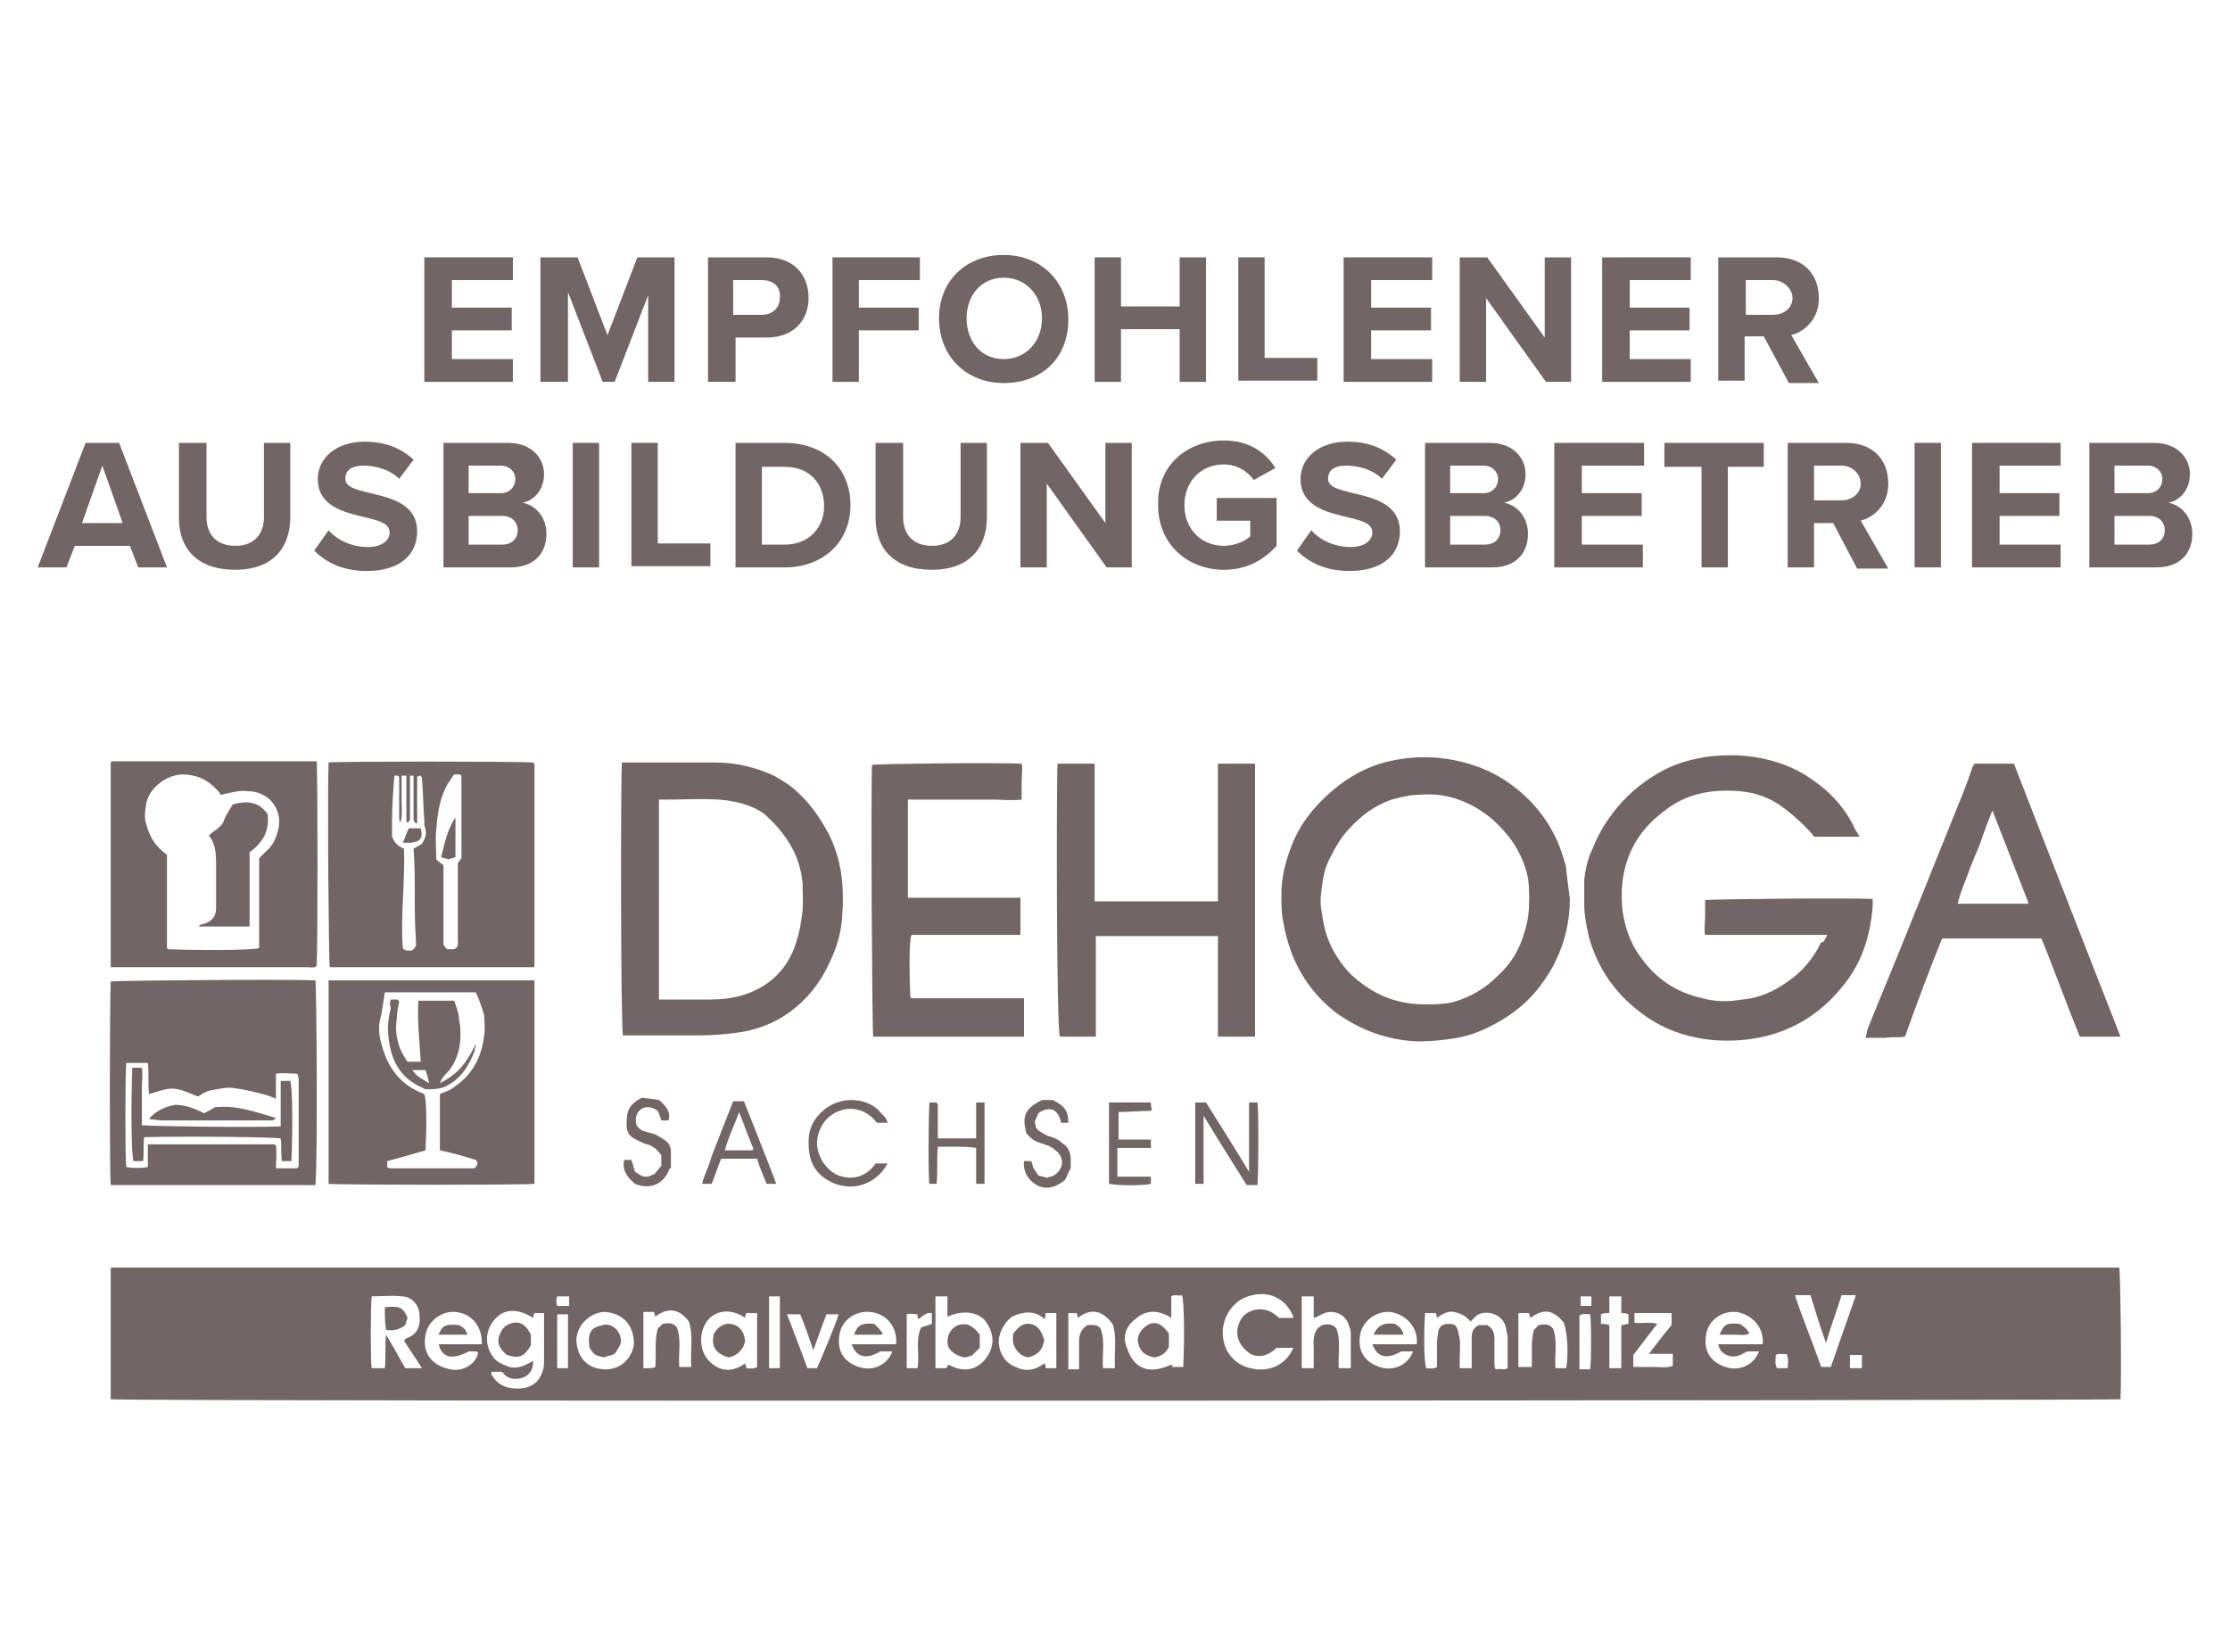 <?xml version="1.0" encoding="utf-8"?>
<svg xmlns="http://www.w3.org/2000/svg" xmlns:xlink="http://www.w3.org/1999/xlink" version="1.1" id="Ebene_1" x="0px" y="0px" viewBox="0 0 186 138" style="enable-background:new 0 0 186 138;" xml:space="preserve" width="270" height="200">
<style type="text/css">
	.st0{fill:#716565;}
</style>
<g>
	<g>
		<path class="st0" d="M35.3,21.5h7.4v1.9h-5.1v2.3h5v1.9h-5v2.4h5.1v1.9h-7.4V21.5z"/>
		<path class="st0" d="M54.1,24.4l-2.9,7.5h-1l-2.9-7.5v7.5H45V21.5h3.1l2.5,6.5l2.5-6.5h3.1v10.4h-2.2V24.4z"/>
		<path class="st0" d="M59,21.5h4.9c2.3,0,3.5,1.5,3.5,3.4c0,1.8-1.2,3.3-3.5,3.3h-2.6v3.7H59V21.5z M63.5,23.4h-2.4v2.9h2.4    c0.9,0,1.5-0.6,1.5-1.4C65.1,23.9,64.4,23.4,63.5,23.4z"/>
		<path class="st0" d="M69.3,21.5h7.4v1.9h-5.1v2.3h5v1.9h-5v4.3h-2.2V21.5z"/>
		<path class="st0" d="M83.7,21.3c3.1,0,5.4,2.2,5.4,5.4S86.9,32,83.7,32c-3.1,0-5.4-2.2-5.4-5.4S80.6,21.3,83.7,21.3z M83.7,23.2    c-1.9,0-3.1,1.5-3.1,3.4c0,1.9,1.2,3.4,3.1,3.4c1.9,0,3.2-1.5,3.2-3.4C86.9,24.7,85.6,23.2,83.7,23.2z"/>
		<path class="st0" d="M98.4,27.5h-4.9v4.4h-2.2V21.5h2.2v4.1h4.9v-4.1h2.2v10.4h-2.2V27.5z"/>
		<path class="st0" d="M103.3,21.5h2.2v8.4h4.4v1.9h-6.6V21.5z"/>
		<path class="st0" d="M112.1,21.5h7.4v1.9h-5.1v2.3h5v1.9h-5v2.4h5.1v1.9h-7.4V21.5z"/>
		<path class="st0" d="M124,24.9v7h-2.2V21.5h2.3l4.8,6.7v-6.7h2.2v10.4h-2.1L124,24.9z"/>
		<path class="st0" d="M133.7,21.5h7.4v1.9h-5.1v2.3h5v1.9h-5v2.4h5.1v1.9h-7.4V21.5z"/>
		<path class="st0" d="M147.2,28.1h-1.6v3.7h-2.2V21.5h4.9c2.2,0,3.5,1.4,3.5,3.4c0,1.8-1.2,2.8-2.3,3.1l2.3,4h-2.5L147.2,28.1z     M148,23.4h-2.3v2.9h2.3c0.9,0,1.6-0.6,1.6-1.4S148.8,23.4,148,23.4z"/>
		<path class="st0" d="M10.7,45.6H6.1l-0.7,1.8H3L7,37h2.8l4,10.4h-2.4L10.7,45.6z M6.7,43.7h3.4l-1.7-4.8L6.7,43.7z"/>
		<path class="st0" d="M14.9,37h2.2v6.2c0,1.4,0.8,2.4,2.4,2.4c1.6,0,2.4-1,2.4-2.4V37h2.2v6.2c0,2.6-1.5,4.4-4.6,4.4    c-3.2,0-4.7-1.8-4.7-4.3V37z"/>
		<path class="st0" d="M27.3,44.3c0.7,0.8,1.9,1.4,3.3,1.4c1.2,0,1.8-0.6,1.8-1.2c0-0.8-0.9-1-2.1-1.3c-1.7-0.4-3.9-0.9-3.9-3.2    c0-1.7,1.5-3.1,3.9-3.1c1.7,0,3,0.5,4.1,1.5l-1.2,1.6c-0.8-0.8-2-1.1-3-1.1c-1,0-1.5,0.4-1.5,1.1c0,0.7,0.9,0.9,2.1,1.2    c1.7,0.4,3.9,0.9,3.9,3.2c0,1.9-1.4,3.3-4.2,3.3c-2,0-3.4-0.7-4.4-1.7L27.3,44.3z"/>
		<path class="st0" d="M36.8,37h5.5c2,0,3,1.3,3,2.6c0,1.3-0.8,2.2-1.8,2.4c1.1,0.2,2,1.2,2,2.6c0,1.6-1,2.8-3,2.8h-5.6V37z     M41.7,41.2c0.7,0,1.2-0.5,1.2-1.2c0-0.6-0.5-1.1-1.2-1.1H39v2.3H41.7z M41.8,45.5c0.8,0,1.3-0.5,1.3-1.2c0-0.7-0.5-1.2-1.3-1.2    H39v2.4H41.8z"/>
		<path class="st0" d="M47.7,37h2.2v10.4h-2.2V37z"/>
		<path class="st0" d="M52.6,37h2.2v8.4h4.4v1.9h-6.6V37z"/>
		<path class="st0" d="M61.3,37h4.1c3.3,0,5.5,2.1,5.5,5.2s-2.3,5.2-5.5,5.2h-4.1V37z M65.4,45.5c2.1,0,3.3-1.5,3.3-3.2    c0-1.8-1.1-3.3-3.3-3.3h-1.9v6.5H65.4z"/>
		<path class="st0" d="M73.1,37h2.2v6.2c0,1.4,0.8,2.4,2.4,2.4c1.6,0,2.4-1,2.4-2.4V37h2.2v6.2c0,2.6-1.5,4.4-4.6,4.4    c-3.2,0-4.7-1.8-4.7-4.3V37z"/>
		<path class="st0" d="M87.3,40.4v7h-2.2V37h2.3l4.8,6.7V37h2.2v10.4h-2.1L87.3,40.4z"/>
		<path class="st0" d="M102.1,36.8c2.1,0,3.5,1,4.3,2.3l-1.8,1c-0.5-0.7-1.4-1.3-2.5-1.3c-1.9,0-3.3,1.4-3.3,3.4s1.4,3.4,3.3,3.4    c0.9,0,1.8-0.4,2.2-0.8v-1.3h-2.8v-1.9h5v4c-1.1,1.2-2.5,2-4.4,2c-3,0-5.5-2.1-5.5-5.4C96.5,38.9,99,36.8,102.1,36.8z"/>
		<path class="st0" d="M109.4,44.3c0.7,0.8,1.9,1.4,3.3,1.4c1.2,0,1.8-0.6,1.8-1.2c0-0.8-0.9-1-2.1-1.3c-1.7-0.4-3.9-0.9-3.9-3.2    c0-1.7,1.5-3.1,3.9-3.1c1.7,0,3,0.5,4.1,1.5l-1.2,1.6c-0.8-0.8-2-1.1-3-1.1c-1,0-1.5,0.4-1.5,1.1c0,0.7,0.9,0.9,2.1,1.2    c1.7,0.4,3.9,0.9,3.9,3.2c0,1.9-1.4,3.3-4.2,3.3c-2,0-3.4-0.7-4.4-1.7L109.4,44.3z"/>
		<path class="st0" d="M118.8,37h5.5c2,0,3,1.3,3,2.6c0,1.3-0.8,2.2-1.8,2.4c1.1,0.2,2,1.2,2,2.6c0,1.6-1,2.8-3,2.8h-5.6V37z     M123.8,41.2c0.7,0,1.2-0.5,1.2-1.2c0-0.6-0.5-1.1-1.2-1.1H121v2.3H123.8z M123.9,45.5c0.8,0,1.3-0.5,1.3-1.2    c0-0.7-0.5-1.2-1.3-1.2H121v2.4H123.9z"/>
		<path class="st0" d="M129.8,37h7.4v1.9H132v2.3h5v1.9h-5v2.4h5.1v1.9h-7.4V37z"/>
		<path class="st0" d="M141.9,39h-3V37h8.3V39h-3v8.4h-2.2V39z"/>
		<path class="st0" d="M153,43.7h-1.6v3.7h-2.2V37h4.9c2.2,0,3.5,1.4,3.5,3.4c0,1.8-1.2,2.8-2.3,3.1l2.3,4H155L153,43.7z     M153.7,38.9h-2.3v2.9h2.3c0.9,0,1.6-0.6,1.6-1.4S154.6,38.9,153.7,38.9z"/>
		<path class="st0" d="M159.8,37h2.2v10.4h-2.2V37z"/>
		<path class="st0" d="M164.6,37h7.4v1.9h-5.1v2.3h5v1.9h-5v2.4h5.1v1.9h-7.4V37z"/>
		<path class="st0" d="M174.3,37h5.5c2,0,3,1.3,3,2.6c0,1.3-0.8,2.2-1.8,2.4c1.1,0.2,2,1.2,2,2.6c0,1.6-1,2.8-3,2.8h-5.6V37z     M179.3,41.2c0.7,0,1.2-0.5,1.2-1.2c0-0.6-0.5-1.1-1.2-1.1h-2.8v2.3H179.3z M179.4,45.5c0.8,0,1.3-0.5,1.3-1.2    c0-0.7-0.5-1.2-1.3-1.2h-2.9v2.4H179.4z"/>
	</g>
	<g>
		<path class="st0" d="M9.1,116.9V106c0,0,0-0.1,0.1-0.1c0,0,0,0,0.1,0c0.1,0,0.2,0,0.4,0h167.2c0.1,0.6,0.2,8.9,0.1,11    C176.2,117,13,117.1,9.1,116.9 M118.9,109.8c-0.1,1.4-0.1,4,0.1,4.5c0.3,0,0.6,0.1,0.9-0.1c0-0.7,0-1.4,0-2.1    c0-0.3,0.1-0.6,0.1-0.9c0.2-0.6,0.6-0.6,1-0.6c0.4,0,0.6,0.2,0.7,0.8c0.2,0.7,0.1,1.4,0.1,2.1c0,0.3,0,0.5,0,0.8h1v-2.6    c0-0.5,0.2-0.8,0.6-1h0.7c0.5,0.3,0.6,0.7,0.6,1.2c0,0.7,0,1.3,0,2c0,0.2,0,0.3,0.1,0.5c0.4-0.1,0.7,0.1,1-0.1V112    c0-0.2,0-0.3,0-0.4c-0.1-0.3-0.1-0.6-0.2-0.9c-0.4-1.1-1.9-1.3-2.5-0.7c-0.1,0.1-0.3,0.3-0.4,0.4c-0.4-0.5-0.9-0.7-1.4-0.8    c-0.5-0.1-1,0.2-1.4,0.5c0-0.2-0.1-0.3-0.1-0.4H118.9z M40.9,114.6c0,0.1,0,0.1,0,0.1c0,0,0,0.1,0,0.1c0.5,0.9,1.2,1.2,2.2,1.2    c1.1,0,1.8-0.5,2.1-1.5c0.1-0.3,0.1-0.6,0.1-0.9c0-1.1,0-2.2,0-3.3c0-0.2,0-0.4,0-0.6h-0.4c-0.1,0-0.3,0-0.4,0    c-0.1,0.2-0.1,0.3-0.1,0.4c-1.3-0.8-2.4-0.8-3.2,0.1c-0.8,0.9-0.9,2.1-0.2,3.1c0.3,0.5,0.9,0.7,1.4,0.9c0.8,0.2,1.4-0.2,2-0.5    c0,0.7-0.3,1.2-0.9,1.4c-0.7,0.2-1.3,0.1-1.7-0.5H40.9z M97.7,110.1c-1.1-0.7-2.1-0.7-3,0.1c-0.8,0.6-1.1,1.5-0.7,2.4    c0.6,1.9,2,2.2,3.7,1.4c0.1,0.1,0.1,0.2,0.1,0.2h0.9c0.1-1.8,0.1-5.4-0.1-6c-0.3,0.1-0.6-0.1-0.9,0.1V110.1z M107.9,110    c-0.7-1.7-2.2-2.1-3.4-1.8c-1.6,0.3-2.5,1.8-2.5,3.1c0,1.6,1,2.7,2.3,3c1.6,0.4,3-0.3,3.6-1.7h-1.4c-0.6,0.6-1.4,0.9-2.2,0.5    c-1.3-0.9-1.3-2.1-0.7-3c0.3-0.4,0.7-0.6,1.2-0.7c0.8-0.1,1.4,0.2,1.9,0.7H107.9z M78,108.3c0,1.1,0,2,0,3c0,1,0,2,0,3h0.9    c0.1-0.1,0.1-0.2,0.2-0.3c1.4,0.8,2.5,0.3,3.1-0.5c0.7-0.9,0.8-2,0-3.1c-0.6-0.8-1.9-1-3.2-0.4v-1.7H78z M33.6,112    c0.1-0.1,0.2-0.2,0.2-0.2c0.9-0.3,1.2-1,1.1-1.9c0-0.8-0.6-1.6-1.5-1.6c-0.8-0.1-1.7,0-2.5,0c-0.1,1-0.1,5.5,0,6H32    c0.1-0.9,0-1.8,0.1-2.8c0.6,1,1.1,1.9,1.6,2.8h1.4C34.6,113.5,34.1,112.8,33.6,112 M62.1,110.1c-1.1-0.8-2.5-0.7-3.2,0.3    c-0.7,1-0.6,2.4,0.1,3.2c0.9,1,2,1.1,3.1,0.3c0,0.1,0.1,0.2,0.1,0.4c0.3,0,0.6,0.1,0.9-0.1v-4.4c0,0,0,0,0-0.1c0,0,0,0,0,0h-0.9    C62.1,109.9,62.1,110,62.1,110.1 M87.1,110.2c-0.8-0.8-1.9-0.6-2.7-0.2c-0.7,0.5-1.2,1.5-1.1,2.3c0.1,0.9,0.6,1.6,1.4,1.9    c0.8,0.4,1.6,0.3,2.4-0.3c0.1,0.1,0.1,0.2,0.1,0.4c0.1,0,0.3,0,0.4,0c0.2,0,0.3,0,0.5,0V112v-2.3h-0.9    C87.2,109.9,87.2,110,87.1,110.2 M40.1,112.4c0.1-1.6-0.9-2.7-2.2-2.8c-1.2-0.1-2.3,0.8-2.5,1.9c-0.3,1.5,0.5,2.6,2.1,2.9    c1,0.2,2.1-0.4,2.3-1.4c0,0-0.1,0-0.1-0.1h-0.7c-1.3,0.7-2.2,0.6-2.5-0.6H40.1z M74.7,112.4c0.2-1.5-0.8-2.7-2.2-2.8    c-1.2-0.1-2.3,0.7-2.5,1.8c-0.3,1.5,0.4,2.4,1.6,2.8c1.2,0.4,2.4-0.2,2.8-1.3h-1c-1.2,0.7-2,0.5-2.4-0.6H74.7z M118.2,112.4    c0.2-1.5-0.9-2.6-2.2-2.8c-1.2-0.1-2.3,0.8-2.5,1.8c-0.3,1.5,0.4,2.4,1.6,2.8c1.2,0.4,2.4-0.2,2.8-1.3h-1c-1.2,0.7-2,0.5-2.4-0.6    H118.2z M147.1,112.4c0.2-1.5-0.9-2.6-2.2-2.8c-1.2-0.1-2.3,0.7-2.5,1.8c-0.3,1.5,0.4,2.4,1.6,2.8c1.2,0.4,2.4-0.2,2.8-1.3h-1    c-0.5,0.3-1,0.6-1.7,0.3c-0.4-0.2-0.6-0.4-0.7-0.9H147.1z M110.3,110.7c0.5-0.1,0.9-0.1,1.2,0.3c0.4,1,0.1,2.2,0.2,3.3h1    c0-1,0-1.9,0-2.9c0-0.3-0.1-0.5-0.2-0.8c-0.3-0.8-1.2-1.2-2-0.9c-0.3,0.1-0.5,0.3-0.9,0.4v-1.8h-1v6h1v-1.6c0-0.5-0.1-1.1,0.3-1.7    C110,110.9,110.2,110.8,110.3,110.7 M149.8,108.2c0.7,2.1,1.5,4,2.2,6h0.8c0.7-2,1.4-4,2.1-6h-1.2c-0.4,1.3-0.9,2.6-1.3,4    c-0.5-1.4-0.9-2.7-1.3-4c-0.2,0-0.3,0-0.4,0C150.3,108.2,150.1,108.2,149.8,108.2 M50.4,109.6c-1.2,0-2.4,1.1-2.4,2.4    c0.1,1.5,1,2.4,2.5,2.4c1.4,0,2.4-1.3,2.3-2.4C52.7,110.5,51.7,109.7,50.4,109.6 M127.8,114.3c0.1-1.1-0.1-2.2,0.2-3.2    c0.1-0.1,0.3-0.3,0.4-0.4c0.5-0.1,0.9-0.1,1.2,0.3c0.4,1.1,0.1,2.2,0.2,3.3h0.9c0.2-1.3,0.1-2.9-0.2-3.8c-0.9-1.1-1.7-1.2-2.8-0.4    c0-0.1-0.1-0.2-0.1-0.4h-0.9v4.5H127.8z M89.1,109.8v4.4c0,0,0,0,0,0.1c0,0,0,0,0,0.1h0.9v-0.6c0-0.6,0-1.2,0-1.8    c0-0.5,0.2-1,0.7-1.3c0.4,0,0.8-0.1,1.1,0.3c0.4,1.1,0.1,2.2,0.2,3.3h1c-0.1-1.3,0.2-2.5-0.2-3.7c-0.4-0.5-0.8-0.9-1.4-1    c-0.6-0.1-1.1,0.2-1.5,0.5c0-0.2-0.1-0.3-0.1-0.4H89.1z M53.6,109.7c0,0.8,0,1.5,0,2.3c0,0.8,0,1.5,0,2.3c0.2,0,0.3,0,0.5,0    c0.2,0,0.3,0,0.5-0.1c0.1-1.1-0.1-2.1,0.2-3.2c0.1-0.1,0.3-0.3,0.4-0.4c0.5-0.1,0.9-0.1,1.2,0.3c0.4,1.1,0.1,2.2,0.2,3.3h1    c-0.1-1.3,0.2-2.6-0.2-3.8c-0.8-1.1-1.8-1.2-2.8-0.4c0-0.1-0.1-0.2-0.1-0.4H53.6z M139.4,109.7c-0.6,0-1.1,0-1.5,0    c-0.5,0-1,0-1.5,0v0.8c0.6,0.1,1.2-0.1,1.9,0.1c-0.7,0.9-1.4,1.8-2,2.6v1c0.6,0,1.1,0,1.7,0c0.5,0,1.1,0.1,1.6-0.1v-1h-2    c0.7-0.9,1.3-1.7,1.9-2.4V109.7z M65.6,109.8c0.6,1.6,1.2,3.1,1.7,4.5h0.8c0.5-1.1,1.7-4,1.8-4.5h-1c-0.4,1-0.7,1.9-1.1,3    c-0.4-1.1-0.7-2.1-1.1-3H65.6z M134.3,110.7v3.6h1v-3.6c0.2,0,0.4-0.1,0.6-0.1v-0.8c-0.2-0.1-0.4-0.1-0.6-0.1v-1.4h-1v1.4    c-0.3,0-0.5,0-0.7,0.1v0.8C133.8,110.6,134,110.6,134.3,110.7 M65,108.3h-0.9v6H65V108.3z M76.5,114.3c0.2-1.2-0.2-2.3,0.3-3.4    c0.3-0.1,0.6-0.2,0.9-0.3v-0.9c-0.5-0.1-0.8,0.3-1.1,0.5c-0.1-0.1-0.1-0.2-0.1-0.4c-0.3,0-0.6-0.1-0.9,0v2.2c0,0.8,0,1.5,0,2.3    H76.5z M47.3,109.8h-0.9v4.5h0.9V109.8z M132.7,114.3c0.1-0.5,0.1-3.9,0-4.5c-0.3,0-0.6-0.1-0.9,0.1v4.5H132.7z M149.2,114.3    c0-0.4,0.1-0.8-0.1-1.2c-0.3,0.1-0.6-0.1-0.9,0.1c0,0.4-0.1,0.7,0.1,1.1H149.2z M154.4,114.3h1v-1.1h-1V114.3z M46.4,108.3    c-0.1,0.3-0.1,0.5,0,0.8h1v-0.8H46.4z M132.8,108.3h-0.9v0.8h0.9V108.3z"/>
		<path class="st0" d="M44.4,80.8h-17c-0.1-0.6-0.2-15.1-0.1-17.1c0.5-0.1,15.8-0.1,17.1,0c0,0,0,0,0.1,0.1c0,0,0,0,0,0.1    c0,5.5,0,10.9,0,16.4v0.4c0,0.1,0,0.1-0.1,0.1C44.5,80.7,44.5,80.7,44.4,80.8 M33.6,70.9c0.1,2.8-0.3,5.6-0.1,8.3    c0.2,0.3,0.5,0.2,0.8,0.2c0.1-0.1,0.2-0.2,0.3-0.4v-0.5c-0.1-1.3-0.1-2.5-0.1-3.8c0-1.3,0-2.5-0.1-3.8c0.2-0.1,0.5-0.3,0.7-0.4    c0.4-0.7,0.4-0.9,0.2-1.6c0-0.1,0-0.2,0-0.4c-0.1-1.2-0.1-2.4-0.2-3.5c0-0.1-0.1-0.1-0.1-0.2c-0.1,0-0.2,0-0.3,0.1v3.9    c-0.3-0.1-0.3-0.3-0.3-0.5V66v-1.2c-0.1,0-0.2,0-0.3,0c0,0.2,0,0.4,0,0.6c0,1,0,2,0,2.9c0,0.2,0,0.4-0.3,0.4v-3.9    c-0.2,0-0.3,0-0.4,0c0,0.7,0,1.4,0,2c0,0.6,0.1,1.3-0.1,1.9c-0.1-0.1-0.1-0.3-0.1-0.4c0-1.1,0-2.2,0-3.3c0-0.1,0-0.1-0.1-0.2    c-0.1,0-0.2,0-0.3,0c-0.1,1.3-0.2,2.5-0.2,3.8c0,0.4,0,0.9,0,1.3C32.8,70.4,33.1,70.7,33.6,70.9 M38.4,71.7V65    c0-0.1,0-0.2-0.1-0.3h-0.5c-0.2,0.2-0.3,0.5-0.5,0.7c-0.7,1.2-0.9,2.5-1,3.9c-0.1,0.8,0,1.7,0,2.5c0.2,0.2,0.4,0.3,0.6,0.5v6.6    c0.1,0.2,0.2,0.3,0.3,0.4h0.6c0.4-0.2,0.3-0.5,0.3-0.8c0-2.1,0-4.2,0-6.4C38.2,72,38.3,71.8,38.4,71.7"/>
		<path class="st0" d="M152.5,78.1h-10.2c-0.1-0.5,0-1,0-1.5v-1.4c0.6-0.1,12.5-0.2,14-0.1c0,0.2,0,0.4,0,0.6    c-0.2,2.5-0.9,4.8-2.6,6.8c-1.7,2.1-3.9,3.5-6.5,4.1c-1.3,0.3-2.7,0.4-4.1,0.3c-2.3-0.2-4.4-0.9-6.3-2.4c-2.1-1.6-3.5-3.7-4.2-6.2    c-0.2-0.9-0.4-1.8-0.4-2.8c0-0.7,0-1.3,0-2c0.1-0.9,0.3-1.8,0.7-2.6c0.5-1.3,1.2-2.4,2.1-3.5c1.1-1.3,2.4-2.3,3.9-3.1    c1.2-0.6,2.4-0.9,3.7-1.1c0.8-0.1,1.6-0.1,2.4-0.1c2,0.1,3.9,0.6,5.6,1.6c0.8,0.5,1.6,1.1,2.2,1.7c0.8,0.8,1.4,1.6,1.9,2.6    c0.1,0.3,0.3,0.5,0.5,0.9h-3.8c-0.2-0.3-0.5-0.6-0.8-0.9c-0.6-0.6-1.3-1.2-2-1.7c-1-0.7-2.2-1.1-3.4-1.2c-2.4-0.2-4.6,0.2-6.5,1.8    c-1.7,1.3-2.8,3-3.2,5.1c-0.2,1-0.2,2.1-0.1,3.1c0.2,1.3,0.6,2.6,1.4,3.7c1.3,1.9,3,3.1,5.3,3.6c1.1,0.3,2.2,0.3,3.3,0.1    c1.4-0.1,2.7-0.7,3.8-1.5c1.2-0.8,2.2-2,2.8-3.3C152.2,78.8,152.3,78.5,152.5,78.1"/>
		<path class="st0" d="M27.3,81.9h17.2v17C44,99,28.6,99,27.3,98.9V81.9z M39.6,82.9H32c-0.1,0.6-0.2,1.3-0.3,1.9    c-0.3,0.9-0.2,1.8,0.1,2.7c0.5,1.8,1.6,3.2,3.5,3.9c0.2,0.5,0.2,2.8,0.1,4.7c-1,0.3-2.1,0.6-3.2,0.9v0.5c0.1,0.1,0.2,0.1,0.3,0.1    c2.4,0,4.7,0,7,0c0.3-0.3,0.3-0.5,0.1-0.7c-1-0.3-2-0.6-3-0.8v-4.7c0.4-0.2,0.9-0.3,1.2-0.6c1.5-1,2.3-2.5,2.5-4.3    c0.1-0.6,0-1.2,0-1.7C40.1,84.2,39.9,83.5,39.6,82.9"/>
		<path class="st0" d="M26.2,99H9.1C9,98.3,9,84.2,9.1,82c0.6-0.1,15.2-0.2,17.1-0.1C26.3,82.5,26.4,96.9,26.2,99 M12.3,95.6    c0.2,0,0.3,0,0.4,0c3.3,0,6.7,0,10,0c0,0,0.1,0,0.1,0c0,0,0,0,0.1,0.1c0.1,0.6,0,1.3,0,1.9h1.8c0-0.1,0.1-0.1,0.1-0.2    c0-2.4,0-4.9,0-7.3c0-0.1-0.1-0.3-0.1-0.4c-0.6,0-1.2-0.1-1.8,0v2.1c-0.4-0.2-0.7-0.3-1.1-0.4c-0.8-0.2-1.6-0.4-2.4-0.5    c-0.7-0.1-1.4,0.1-2,0.2c-0.4,0.1-0.7,0.3-1,0.5c-0.6-0.2-1.1-0.5-1.7-0.6c-0.8-0.2-1.6,0.2-2.4,0.4c-0.1-0.9,0-1.8-0.1-2.6h-1.8    c-0.1,1-0.1,8.2,0,8.7c0.6,0.1,1.2,0.1,1.8,0V95.6z"/>
		<path class="st0" d="M131,75.1c0,1.8-0.4,3.6-1.2,5.2c-0.3,0.7-0.8,1.4-1.3,2.1c-0.9,1.2-2.1,2.2-3.5,3c-1.1,0.6-2.2,1.1-3.4,1.3    c-1.1,0.2-2.2,0.3-3.3,0.3c-2.5-0.1-4.7-0.9-6.7-2.3c-1.6-1.2-2.8-2.7-3.6-4.5c-0.5-1.1-0.8-2.3-1-3.5c-0.1-0.6-0.1-1.3-0.1-2    c0-1.3,0.3-2.6,0.8-3.9c0.7-1.9,1.9-3.4,3.4-4.7c1.4-1.2,3-2.1,4.8-2.5c1.3-0.3,2.6-0.4,4-0.3c2.1,0.2,4,0.8,5.7,1.9    c2.4,1.6,4.1,3.8,4.9,6.6c0.1,0.3,0.2,0.6,0.2,0.9C130.8,73.6,130.9,74.3,131,75.1 M119.3,83.9c0.5,0,1.2,0,2-0.2    c1.4-0.4,2.6-1.1,3.7-2.2c1.1-1,1.8-2.2,2.2-3.6c0.3-0.9,0.4-1.8,0.4-2.7c0-0.8,0-1.5-0.2-2.3c-0.3-1.1-0.8-2.1-1.5-3    c-1.1-1.4-2.5-2.5-4.2-3.1c-1.1-0.4-2.2-0.5-3.3-0.4c-0.8,0-1.5,0.2-2.3,0.4c-1.4,0.5-2.5,1.3-3.5,2.4c-0.8,0.8-1.3,1.8-1.8,2.8    c-0.4,0.9-0.5,1.9-0.6,2.8c-0.1,0.8,0.1,1.5,0.2,2.2c0.3,1.7,1.1,3.1,2.2,4.3C114.5,83.1,116.6,84,119.3,83.9"/>
		<path class="st0" d="M51.8,63.7h0.6c2.4,0,4.8,0,7.2,0c1.7,0,3.4,0.4,4.9,1.1c0.7,0.4,1.4,0.8,2,1.4c1.1,1,1.9,2.2,2.6,3.5    c0.5,1,0.8,2,1,3.1c0.2,1.3,0.2,2.6,0.1,3.9c-0.1,1.2-0.4,2.3-0.9,3.4c-0.7,1.6-1.6,2.9-2.9,4c-1.3,1.1-2.8,1.8-4.5,2.1    c-1.2,0.2-2.5,0.3-3.8,0.3c-1.8,0-3.6,0-5.5,0h-0.7C51.7,86,51.7,65.6,51.8,63.7 M54.9,83.5h0.7c1.2,0,2.4,0,3.6,0    c0.9,0,1.7-0.1,2.5-0.3c2.1-0.6,3.7-1.9,4.5-4c0.3-0.8,0.5-1.6,0.6-2.4c0.2-1,0.1-2,0.1-3c-0.1-1.1-0.4-2.1-0.9-3    c-0.6-1.1-1.4-2-2.3-2.8c-1.1-0.8-2.5-1.1-3.8-1.2c-1.5-0.1-2.9,0-4.4,0h-0.6V83.5z"/>
		<path class="st0" d="M9.1,80.8V63.7c0,0,0,0,0.1-0.1c0,0,0.1,0,0.1,0c5.5,0,11.1,0,16.6,0h0.4c0.1,0.6,0.1,16.2,0,17.1    c-0.2,0.2-0.5,0.1-0.8,0.1c-3,0-6,0-9,0c-2.2,0-4.4,0-6.6,0C9.6,80.8,9.4,80.8,9.1,80.8 M18.3,66.4c-0.1-0.2-0.3-0.4-0.5-0.6    c-0.7-0.7-1.6-1.1-2.7-1.1c-1.2,0-2.7,1-3,2.3c-0.1,0.5-0.2,1-0.1,1.6c0.2,0.8,0.5,1.6,1.1,2.2c0.2,0.2,0.5,0.5,0.7,0.6v7.5    c0,0.1,0,0.2,0,0.2c0,0,0,0.1,0,0.1s0,0,0.1,0.1c2.6,0.1,7,0.1,7.6-0.1v-7.5c0.2-0.2,0.3-0.3,0.5-0.5c0.6-0.5,0.9-1.1,1.1-1.9    c0.2-0.9,0-1.7-0.6-2.4c-0.5-0.5-1.2-0.8-1.9-0.8C19.9,66,19.2,66.2,18.3,66.4"/>
		<path class="st0" d="M88.2,63.8h3.1c0,1,0,1.9,0,2.9v2.9v2.8v2.9h10.3V63.8h3.1v22.8h-0.5h-2.6v-8.4H91.4c0,0,0,0,0,0.1    c0,0,0,0,0,0.1v8.2h-3C88.1,86,88.1,65.6,88.2,63.8"/>
		<path class="st0" d="M177,86.6h-3.4c-1.1-2.7-2.1-5.5-3.2-8.2h-8.3c-1.1,2.7-2.1,5.4-3.1,8.2c-0.5,0.1-1.1,0-1.6,0.1    c-0.5,0-1.1,0-1.7,0c0.1-0.3,0.1-0.5,0.2-0.8c1-2.5,2.1-5.1,3.1-7.6c1.3-3.2,2.6-6.5,3.9-9.7c0.6-1.5,1.2-2.9,1.7-4.4    c0-0.1,0.1-0.2,0.2-0.4h3.3C171,71.3,174,78.9,177,86.6 M169.3,75.4c-1-2.6-2-5.1-3-7.7c-0.4,1-0.7,1.8-1,2.7    c-0.3,0.8-0.7,1.6-1,2.5c-0.3,0.8-0.7,1.7-0.9,2.6H169.3z"/>
		<path class="st0" d="M85.2,86.6H72.8c-0.1-0.6-0.2-20.7-0.1-22.7c0.6-0.1,10.2-0.2,12.5-0.1c0.1,0.5,0,1,0,1.5v1.5    c-0.8,0.1-1.6,0-2.4,0c-0.8,0-1.6,0-2.4,0h-2.3h-2.4v8.2c1,0,2.1,0,3.1,0c1.1,0,2.1,0,3.2,0h3.1v3.1H76c-0.2,0.5-0.2,2.7-0.1,5.2    l0.1,0.1c0,0,0.1,0,0.1,0h9.3c0,0.5,0,1.1,0,1.6V86.6"/>
		<path class="st0" d="M104.9,99H104c-1.2-1.9-2.4-3.8-3.6-5.8v5.7h-0.7v-6.8h0.9c1.2,1.9,2.4,3.8,3.6,5.8v-5.8c0.2,0,0.5,0,0.7,0    C105,92.6,105,97.7,104.9,99"/>
		<path class="st0" d="M74,93.8h-0.9c-0.8-1.1-2.1-1.4-3.1-1c-1.2,0.4-1.9,1.6-1.9,2.8c0.1,1.3,1,2.3,1.8,2.6c1.4,0.5,2.5-0.1,3.1-1    H74c-0.5,0.9-1.2,1.5-2.2,1.8c-1.4,0.4-3-0.2-3.8-1.3c-0.5-0.7-0.6-1.5-0.6-2.3c0-1.1,0.4-1.9,1.2-2.6c1.3-1.2,3.5-1.2,4.7,0    C73.5,93.1,73.9,93.3,74,93.8"/>
		<path class="st0" d="M78.2,95.1h3.2v-3h0.7v6.8h-0.7v-3c-0.6-0.1-1.1-0.1-1.6-0.1c-0.5,0-1,0-1.6,0c-0.1,1,0,2-0.1,3.1h-0.6    c-0.1-0.1-0.1-5.5,0-6.8h0.6c0,0.1,0.1,0.1,0.1,0.2V95.1"/>
		<path class="st0" d="M60.1,96.8c-0.3,0.7-0.5,1.4-0.8,2.1h-0.8c0.2-0.8,0.6-1.5,0.8-2.3c0.3-0.8,0.6-1.5,0.9-2.3    c0.3-0.8,0.6-1.5,0.9-2.3h0.9c0.9,2.3,1.8,4.5,2.7,6.9h-0.8c-0.3-0.7-0.6-1.4-0.8-2.1H60.1z M60.4,96.1h2.3c0,0,0.1-0.1,0.1-0.1    c-0.4-1-0.8-2-1.2-3.1C61.2,94,60.7,95,60.4,96.1"/>
		<path class="st0" d="M55.8,97.6c-0.5,1.4-1.7,1.8-2.9,1.3c-0.6-0.5-1.1-1.1-0.9-2h0.6c0.1,0.3,0.2,0.7,0.3,1    c0.2,0.1,0.3,0.2,0.5,0.3c0.2,0.1,0.3,0.1,0.5,0.1c0.2,0,0.3-0.1,0.6-0.2c0.2-0.2,0.4-0.5,0.6-0.7v-0.9c-0.3-0.4-0.7-0.8-1.2-0.9    c-0.4-0.1-0.7-0.3-1.1-0.5c-0.4-0.2-0.6-0.6-0.6-1.1c0-0.4,0-0.7,0.1-1.1c0.2-0.6,0.6-0.9,1.2-1.2c0.5,0.1,1,0.1,1.4,0.2    c0.6,0.5,1,1,0.8,1.7c-0.1,0-0.2,0-0.3,0c-0.1,0-0.2,0-0.3,0c-0.1-0.3-0.2-0.6-0.3-0.8c-0.4-0.3-0.9-0.4-1.3-0.2    c-0.5,0.3-0.6,0.8-0.5,1.3c0.2,0.5,0.6,0.6,1,0.7c0.5,0.1,0.9,0.3,1.3,0.6c0.4,0.2,0.6,0.6,0.6,1V97.6"/>
		<path class="st0" d="M85.6,94.7c-0.4-1.5-0.1-2.1,1.3-2.8h0.9c1,0.5,1.3,0.9,1.3,1.9c-0.1,0-0.2,0-0.3,0c-0.1,0-0.2,0-0.3,0    c-0.1-0.5-0.3-0.9-0.7-1.1c-0.4-0.1-0.8,0-1.2,0.3c-0.1,0.2-0.2,0.5-0.3,0.7c0,0.2,0.1,0.3,0.1,0.5c0.2,0.3,0.6,0.5,1,0.7    c0.4,0.1,0.9,0.3,1.2,0.6c0.5,0.3,0.7,0.8,0.7,1.4c0,0.2,0,0.4,0,0.7c-0.2,0.3-0.3,0.7-0.5,1c-0.8,0.6-1.6,0.9-2.5,0.3    c-0.6-0.4-1-1.1-0.9-1.9h0.6c0.1,0.2,0.1,0.4,0.2,0.6c0.1,0.2,0.3,0.4,0.4,0.6c0.3,0.1,0.5,0.1,0.7,0.2c0.2-0.1,0.4-0.1,0.6-0.2    c0.9-0.6,0.9-1.6,0-2.2c-0.2-0.2-0.5-0.3-0.8-0.4C86.2,95.3,86.2,95.3,85.6,94.7"/>
		<path class="st0" d="M96,98.2v0.7c-0.2,0.1-2.4,0.2-3.5,0v-6.8H96c0,0.2,0,0.4,0.1,0.6c-0.1,0-0.1,0.1-0.1,0.1    c-0.9,0-1.8,0.1-2.7,0.1v2.3H96v0.7h-2.8v2.4H96z"/>
		<path class="st0" d="M42.2,113.2c-0.6-0.5-0.9-1-0.6-1.7c0.2-0.6,0.6-0.9,1.2-1c0.7-0.1,1.1,0.4,1.4,1v0.9    C43.6,113.4,43.2,113.5,42.2,113.2"/>
		<path class="st0" d="M96.3,113.4c-1.1-0.2-1.3-0.8-1.4-1.4c0-0.6,0.4-1.1,1-1.4c0.6-0.2,1,0,1.6,0.8v1.1    C97.3,113,96.9,113.3,96.3,113.4"/>
		<path class="st0" d="M81.7,111.5v1.1c-0.2,0.2-0.4,0.4-0.6,0.6c-0.2,0.1-0.5,0.2-0.7,0.2c-0.9-0.2-1.4-0.7-1.4-1.3    c0-0.7,0.4-1.2,0.9-1.4C80.6,110.5,81.1,110.7,81.7,111.5"/>
		<path class="st0" d="M32,109.2c1.3-0.1,1.5,0,1.9,0.9c-0.1,0.2-0.1,0.4-0.2,0.6c-0.5,0.4-1,0.5-1.6,0.4    C32,110.5,32,109.9,32,109.2"/>
		<path class="st0" d="M59.5,111.4c0.3-0.5,0.8-0.9,1.4-0.8c0.7,0.1,1.1,0.6,1.2,1.4c0,0.1-0.1,0.4-0.2,0.6    c-0.3,0.4-0.6,0.7-1.2,0.8c-0.2-0.1-0.4-0.1-0.5-0.2C59.4,112.8,59.3,112.1,59.5,111.4"/>
		<path class="st0" d="M85.2,113.2c-0.7-0.5-0.8-1.1-0.7-1.8c0.4-0.5,0.8-0.9,1.4-0.8c0.7,0.1,1,0.7,1.2,1.4    c-0.1,0.2-0.1,0.4-0.2,0.6c-0.3,0.5-0.7,0.7-1.2,0.8C85.6,113.4,85.4,113.3,85.2,113.2"/>
		<path class="st0" d="M38.9,111.5h-2.4c0.3-0.8,0.6-0.9,1.7-0.8C38.7,111,38.7,111,38.9,111.5"/>
		<path class="st0" d="M73.6,111.4c0,0-0.1,0.1-0.1,0.1c-0.8,0-1.5,0-2.3,0c0.3-0.8,0.6-1,1.7-0.9C73.3,111,73.3,111,73.6,111.4"/>
		<path class="st0" d="M114.6,111.5c0.4-0.9,1-1,1.8-0.9c0.3,0.2,0.6,0.4,0.7,0.9C116.2,111.5,115.4,111.5,114.6,111.5"/>
		<path class="st0" d="M143.5,111.5c0.4-0.9,0.6-1,1.7-0.9c0.3,0.2,0.6,0.4,0.8,0.8c-0.4,0.2-0.8,0.1-1.2,0.1    C144.3,111.5,143.9,111.5,143.5,111.5"/>
		<path class="st0" d="M49.1,112.6c-0.2-1.4,0.2-1.7,1.1-1.9c0.7-0.2,1.4,0.4,1.5,1.1c0.1,0.4-0.1,0.7-0.3,1    c-0.2,0.5-0.7,0.4-1.1,0.6C49.5,113.2,49.5,113.2,49.1,112.6"/>
		<path class="st0" d="M33.5,70.4c0.2-0.4,0.3-0.8,0.5-1.2h1c0.2,0.8,0,1.1-0.8,1.2H33.5"/>
		<path class="st0" d="M37.9,68.3v3.3c-0.2,0.1-0.4,0.1-0.6,0.2c-0.2-0.1-0.4-0.1-0.6-0.2C37,70.5,37.2,69.3,37.9,68.3"/>
		<path class="st0" d="M32.5,83.5h0.6c0,0.1,0.1,0.1,0.1,0.2c-0.1,0.5-0.2,0.9-0.2,1.4c-0.2,1.3,0.1,2.5,0.9,3.6h1.1    c-0.1-1.7-0.3-3.4-0.2-5.1c1,0,2,0,3,0c0.2,0.6,0.4,1.1,0.4,1.6c0,0.2,0.1,0.4,0.1,0.6c0.1,1.3-0.1,2.5-0.9,3.6    c-0.2,0.2-0.4,0.4-0.6,0.7c-0.1,0.1-0.1,0.2-0.2,0.4c1.3-0.7,2.1-1.4,3-3.3c0,0.2-0.1,0.4-0.1,0.6c-0.5,1.3-1.2,2.4-2.5,3    c-0.5,0.2-1.1,0.2-1.6,0.2c-0.1,0-0.1-0.1-0.2-0.1c-1.9-0.8-2.7-2.3-2.9-4.3c-0.1-0.8,0-1.6,0.2-2.4    C32.4,83.9,32.4,83.7,32.5,83.5 M34.3,89.4c0.4,0.6,0.8,0.7,1.4,1.1c-0.1-0.5-0.2-0.8-0.3-1.1H34.3z"/>
		<path class="st0" d="M23.3,94.1v-3.8c0.3,0,0.5,0,0.8,0c0.2,0.6,0.2,4.1,0.1,6.7h-0.8c-0.1-0.6,0-1.3-0.1-1.9    c-0.6-0.1-7.6-0.2-11.4-0.1c-0.1,0.6,0,1.3-0.1,2c-0.2,0-0.5,0-0.8,0c-0.2-0.6-0.2-5.1-0.1-7.8c0.2,0,0.5,0,0.8,0    c0.1,0.6,0,1.1,0,1.6v1.5V94C12.5,94.1,21.2,94.2,23.3,94.1"/>
		<path class="st0" d="M16.9,93c0.4-0.2,0.6-0.3,0.9-0.5c1.8-0.2,3.4,0.4,5.1,0.9c-0.1,0.1-0.2,0.2-0.3,0.2c-0.1,0-0.3,0-0.4,0    c-2.9,0-5.9,0-8.8,0c-0.4,0-0.7-0.1-1.1-0.1c0.4-0.6,1.4-1.1,2.2-1.2C15.3,92.3,16.1,92.6,16.9,93"/>
		<path class="st0" d="M19.3,67.2c1.1-0.3,2.1-0.3,2.9,0.8c0.2,1.4-0.4,2.4-1.5,3.2v6.2h-4.2c0,0,0,0,0-0.1c0.2-0.1,0.4-0.1,0.6-0.2    c0.5-0.2,0.8-0.6,0.8-1.2c0-0.6,0-1.2,0-1.8c0-0.7,0-1.4,0-2.1c0-0.8-0.1-1.6-0.6-2.2c0.4-0.4,0.9-0.6,1.2-1.1    C18.7,68.1,19,67.7,19.3,67.2"/>
	</g>
</g>
</svg>
